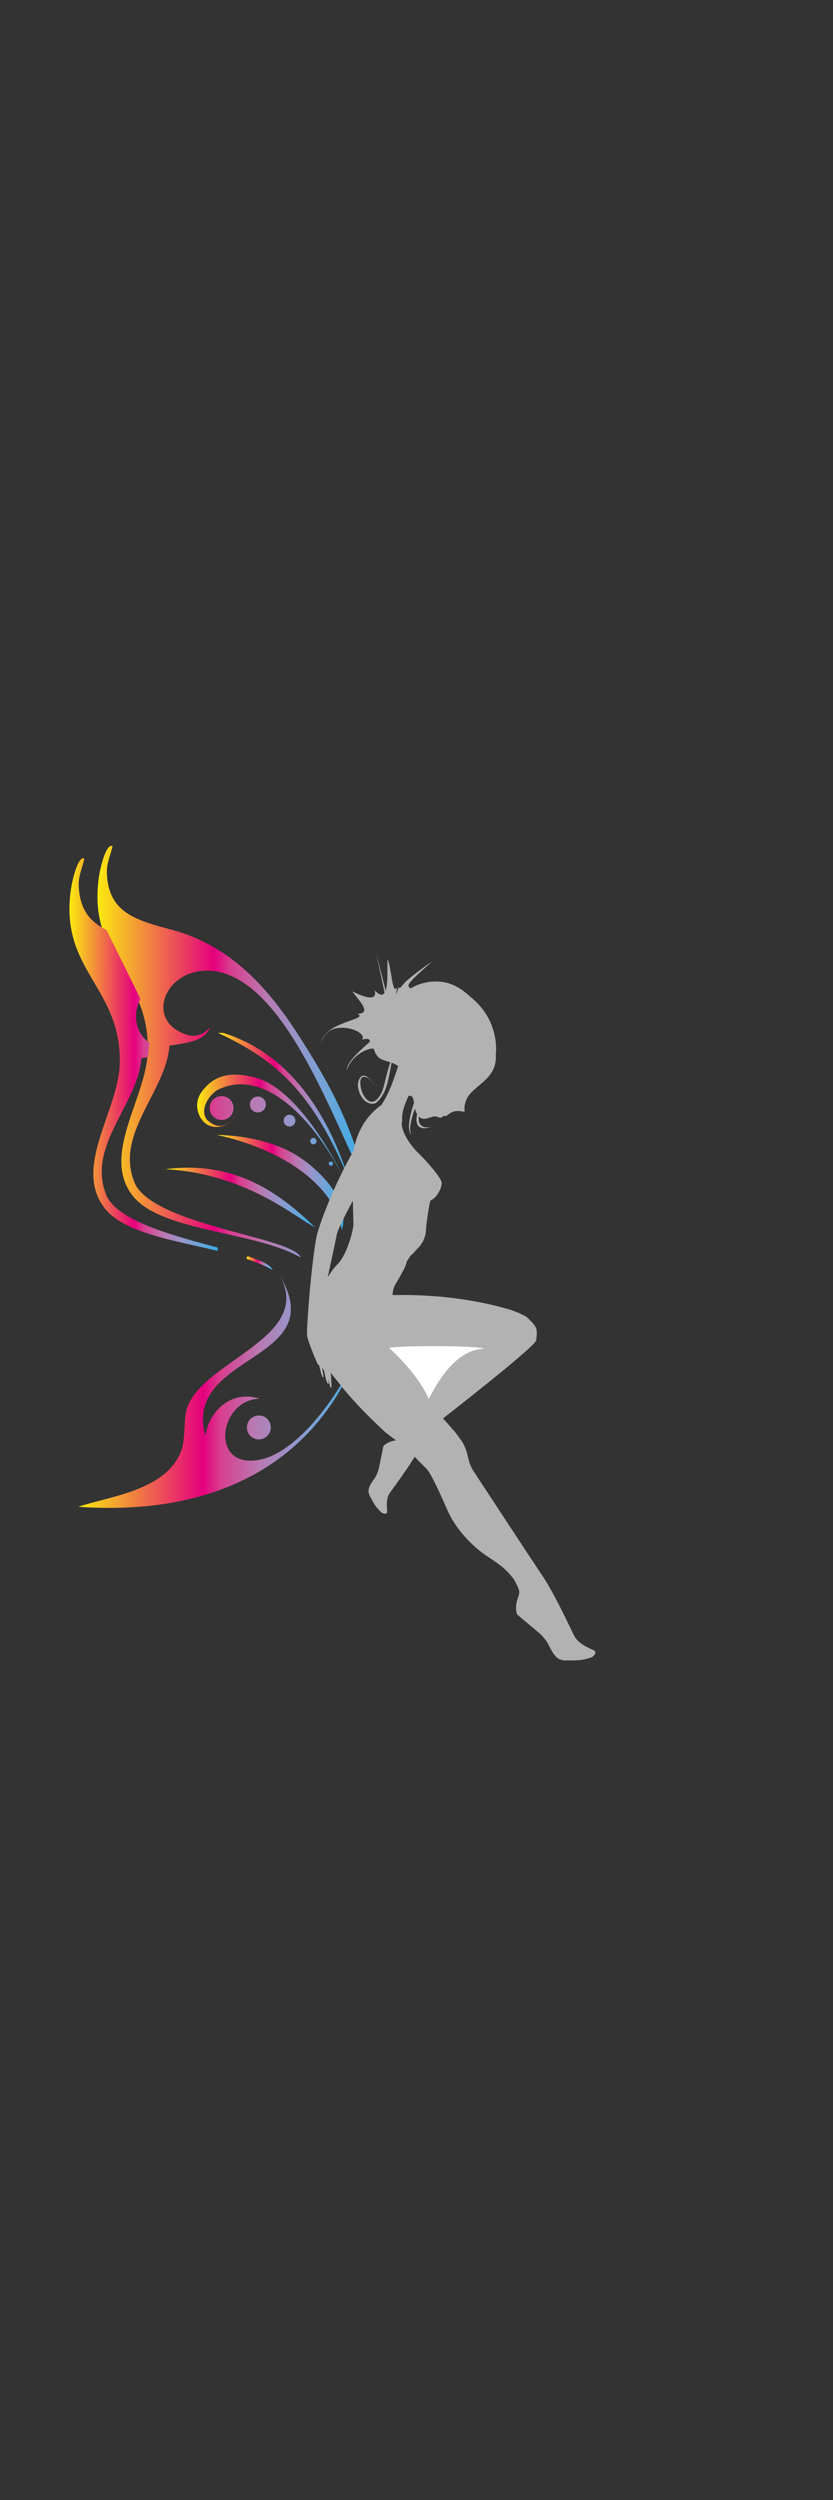 <?xml version="1.0" encoding="utf-8"?>
<!-- Generator: Adobe Illustrator 22.0.0, SVG Export Plug-In . SVG Version: 6.00 Build 0)  -->
<svg version="1.1" id="Calque_1" xmlns="http://www.w3.org/2000/svg" xmlns:xlink="http://www.w3.org/1999/xlink" x="0px" y="0px"
	 viewBox="0 0 1000 3000" style="enable-background:new 0 0 1000 3000;" xml:space="preserve">
<rect x="0" y="0" width="1000" height="3000" fill="#333333" stroke="none"/>
<style type="text/css">
	.st0{fill:url(#SVGID_1_);}
	.st1{fill:url(#SVGID_2_);}
	.st2{fill:url(#SVGID_3_);}
	.st3{fill:url(#SVGID_4_);}
	.st4{fill:url(#SVGID_5_);}
	.st5{fill:url(#SVGID_6_);}
	.st6{fill:url(#SVGID_7_);}
	.st7{clip-path:url(#SVGID_9_);fill:url(#SVGID_10_);}
	.st8{clip-path:url(#SVGID_12_);fill:url(#SVGID_13_);}
	.st9{clip-path:url(#SVGID_15_);fill:url(#SVGID_16_);}
	.st10{clip-path:url(#SVGID_18_);fill:url(#SVGID_19_);}
	.st11{clip-path:url(#SVGID_21_);fill:url(#SVGID_22_);}
	.st12{clip-path:url(#SVGID_24_);fill:url(#SVGID_25_);}
	.st13{fill:url(#SVGID_26_);}
	.st14{fill:#B2B2B2;}
	.st15{fill:#FFFFFF;}
</style>
<g id="ailes">
	
		<linearGradient id="SVGID_1_" gradientUnits="userSpaceOnUse" x1="260.2" y1="1580.85" x2="412.282" y2="1580.85" gradientTransform="matrix(1 0 0 -1 0 3000)">
		<stop  offset="0" style="stop-color:#FBEA0F"/>
		<stop  offset="0.438" style="stop-color:#E5007E"/>
		<stop  offset="0.498" style="stop-color:#D83D8E"/>
		<stop  offset="0.633" style="stop-color:#B979B1"/>
		<stop  offset="0.755" style="stop-color:#9596CA"/>
		<stop  offset="0.861" style="stop-color:#6FA4D8"/>
		<stop  offset="0.946" style="stop-color:#4CAAE0"/>
		<stop  offset="1" style="stop-color:#39ABE2"/>
	</linearGradient>
	<path class="st0" d="M260.2,1361.9c73.1,15.7,140.9,56.9,150.2,114.5c10.2-33.9-23.1-69.3-50.6-87.6
		C333.9,1371.5,296.8,1362.5,260.2,1361.9z"/>
	
		<linearGradient id="SVGID_2_" gradientUnits="userSpaceOnUse" x1="116.985" y1="1737.999" x2="436.9" y2="1737.999" gradientTransform="matrix(1 0 0 -1 0 3000)">
		<stop  offset="0" style="stop-color:#FBEA0F"/>
		<stop  offset="0.438" style="stop-color:#E5007E"/>
		<stop  offset="0.498" style="stop-color:#D83D8E"/>
		<stop  offset="0.633" style="stop-color:#B979B1"/>
		<stop  offset="0.755" style="stop-color:#9596CA"/>
		<stop  offset="0.861" style="stop-color:#6FA4D8"/>
		<stop  offset="0.946" style="stop-color:#4CAAE0"/>
		<stop  offset="1" style="stop-color:#39ABE2"/>
	</linearGradient>
	<path class="st1" d="M361,1509c-7.9-24-170.3-37.6-198.2-87c-27.7-59.9,36.9-111.5,40.6-167.2c20-3.5,42.2-4.6,48.6-22
		c-6.9,8-15.9,11.8-25.9,9.4c-55.1-15.6-27.7-83.5,29.9-77c87.5,9.8,146.6,187.4,180.9,250.3c-13.1-65.4-45.8-123.1-81.8-178.2
		c-34.8-53.3-79.5-102.5-147-121c-43.4-11.9-78-19.8-79.8-68.6c-0.4-11.6,4.3-21.2,6.8-32.2c-6.7-4.4-14.2,21.3-16.6,38.5
		c-12.9,95.9,60.9,115.8,58.9,207c-1.2,56.3-56.7,124.5-18.1,173.9C193.1,1478.2,305.7,1477.3,361,1509z"/>
	
		<linearGradient id="SVGID_3_" gradientUnits="userSpaceOnUse" x1="83.365" y1="1734.538" x2="261.7" y2="1734.538" gradientTransform="matrix(1 0 0 -1 0 3000)">
		<stop  offset="0" style="stop-color:#FBEA0F"/>
		<stop  offset="0.438" style="stop-color:#E5007E"/>
		<stop  offset="0.498" style="stop-color:#D83D8E"/>
		<stop  offset="0.633" style="stop-color:#B979B1"/>
		<stop  offset="0.755" style="stop-color:#9596CA"/>
		<stop  offset="0.861" style="stop-color:#6FA4D8"/>
		<stop  offset="0.946" style="stop-color:#4CAAE0"/>
		<stop  offset="1" style="stop-color:#39ABE2"/>
	</linearGradient>
	<path class="st2" d="M261.7,1497.2c-51.1-13.8-116-30.5-132.7-60.1c-27.7-59.9,36.9-111.5,40.6-167.2c2.6-0.5,5.2-0.9,7.8-1.3
		l2.3-17.1c-18.6-12.4-20.1-36.6-11-52.7l-40.9-82.9c-19.4-9.5-32.2-24.1-33.3-53.3c-0.4-11.6,4.3-21.2,6.8-32.2
		c-6.6-4.3-14.1,21.5-16.4,38.6c-13,95.9,60.9,115.8,58.9,207c-1.2,56.3-56.7,124.4-18.1,173.9c22.9,29.3,82.4,38.5,135.3,51.1
		L261.7,1497.2z"/>
	
		<linearGradient id="SVGID_4_" gradientUnits="userSpaceOnUse" x1="295.9" y1="1484.2" x2="327.246" y2="1484.2" gradientTransform="matrix(1 0 0 -1 0 3000)">
		<stop  offset="0" style="stop-color:#FBEA0F"/>
		<stop  offset="0.438" style="stop-color:#E5007E"/>
		<stop  offset="0.498" style="stop-color:#D83D8E"/>
		<stop  offset="0.633" style="stop-color:#B979B1"/>
		<stop  offset="0.755" style="stop-color:#9596CA"/>
		<stop  offset="0.861" style="stop-color:#6FA4D8"/>
		<stop  offset="0.946" style="stop-color:#4CAAE0"/>
		<stop  offset="1" style="stop-color:#39ABE2"/>
	</linearGradient>
	<path class="st3" d="M296.5,1510.9c11.4,3.8,21.8,8,30.8,13.2c-1.9-5.9-13.4-11.3-29.6-16.6l-1.8,1L296.5,1510.9z"/>
	
		<linearGradient id="SVGID_5_" gradientUnits="userSpaceOnUse" x1="261.6" y1="1674.3" x2="417.6" y2="1674.3" gradientTransform="matrix(1 0 0 -1 0 3000)">
		<stop  offset="0" style="stop-color:#FBEA0F"/>
		<stop  offset="0.438" style="stop-color:#E5007E"/>
		<stop  offset="0.498" style="stop-color:#D83D8E"/>
		<stop  offset="0.633" style="stop-color:#B979B1"/>
		<stop  offset="0.755" style="stop-color:#9596CA"/>
		<stop  offset="0.861" style="stop-color:#6FA4D8"/>
		<stop  offset="0.946" style="stop-color:#4CAAE0"/>
		<stop  offset="1" style="stop-color:#39ABE2"/>
	</linearGradient>
	<path class="st4" d="M417.6,1412c-22.6-71.4-68.4-147.8-149.6-172.5c-2.2,0-4.3-0.1-6.4-0.1C334,1273.1,375.2,1312.6,417.6,1412z"
		/>
	
		<linearGradient id="SVGID_6_" gradientUnits="userSpaceOnUse" x1="198.4" y1="1563.006" x2="378.2" y2="1563.006" gradientTransform="matrix(1 0 0 -1 0 3000)">
		<stop  offset="0" style="stop-color:#FBEA0F"/>
		<stop  offset="0.438" style="stop-color:#E5007E"/>
		<stop  offset="0.498" style="stop-color:#D83D8E"/>
		<stop  offset="0.633" style="stop-color:#B979B1"/>
		<stop  offset="0.755" style="stop-color:#9596CA"/>
		<stop  offset="0.861" style="stop-color:#6FA4D8"/>
		<stop  offset="0.946" style="stop-color:#4CAAE0"/>
		<stop  offset="1" style="stop-color:#39ABE2"/>
	</linearGradient>
	<path class="st5" d="M198.4,1403.1c96.5,4.8,157,58.5,179.8,69.7C336.8,1432.6,282.2,1391.8,198.4,1403.1z"/>
	
		<linearGradient id="SVGID_7_" gradientUnits="userSpaceOnUse" x1="94" y1="1330.061" x2="436.2" y2="1330.061" gradientTransform="matrix(1 0 0 -1 0 3000)">
		<stop  offset="0" style="stop-color:#FBEA0F"/>
		<stop  offset="0.438" style="stop-color:#E5007E"/>
		<stop  offset="0.498" style="stop-color:#D83D8E"/>
		<stop  offset="0.633" style="stop-color:#B979B1"/>
		<stop  offset="0.755" style="stop-color:#9596CA"/>
		<stop  offset="0.861" style="stop-color:#6FA4D8"/>
		<stop  offset="0.946" style="stop-color:#4CAAE0"/>
		<stop  offset="1" style="stop-color:#39ABE2"/>
	</linearGradient>
	<path class="st6" d="M335.7,1530.4c41.8,74.8-93,102.2-111.4,159.9c-4,12.4-1.3,36.8-7,51.5c-18.4,46.8-85.7,53.8-123.3,66.3
		c162.4,11.7,291.8-50.7,342.2-202.1c-17,52.3-83.9,154.5-141.7,146.4c-40.1-5.7-27.2-72.6,17-74c-33.9-10.7-60.2,14.5-65,44.4
		C219.3,1623.1,398.7,1635.2,335.7,1530.4z"/>
	<g>
		<g>
			<defs>
				<path id="SVGID_8_" d="M380,1369.4c0,2.1-1.7,3.8-3.8,3.8c-2.1,0-3.8-1.8-3.8-3.9c0-2.1,1.8-3.8,3.9-3.8
					C378.4,1365.6,380.1,1367.3,380,1369.4z"/>
			</defs>
			<clipPath id="SVGID_9_">
				<use xlink:href="#SVGID_8_"  style="overflow:visible;"/>
			</clipPath>
			
				<linearGradient id="SVGID_10_" gradientUnits="userSpaceOnUse" x1="78" y1="1589" x2="433" y2="1589" gradientTransform="matrix(1 0 0 -1 0 3000)">
				<stop  offset="0" style="stop-color:#FBEA0F"/>
				<stop  offset="0.438" style="stop-color:#E5007E"/>
				<stop  offset="0.498" style="stop-color:#D83D8E"/>
				<stop  offset="0.633" style="stop-color:#B979B1"/>
				<stop  offset="0.755" style="stop-color:#9596CA"/>
				<stop  offset="0.861" style="stop-color:#6FA4D8"/>
				<stop  offset="0.946" style="stop-color:#4CAAE0"/>
				<stop  offset="1" style="stop-color:#39ABE2"/>
			</linearGradient>
			<rect x="78" y="1008" class="st7" width="355" height="806"/>
		</g>
	</g>
	<g>
		<g>
			<defs>
				<path id="SVGID_11_" d="M399.8,1396.4c0,1.4-1.2,2.5-2.6,2.5s-2.5-1.2-2.5-2.6c0-1.4,1.2-2.5,2.6-2.5
					C398.7,1393.8,399.8,1395,399.8,1396.4z"/>
			</defs>
			<clipPath id="SVGID_12_">
				<use xlink:href="#SVGID_11_"  style="overflow:visible;"/>
			</clipPath>
			
				<linearGradient id="SVGID_13_" gradientUnits="userSpaceOnUse" x1="78" y1="1589" x2="433" y2="1589" gradientTransform="matrix(1 0 0 -1 0 3000)">
				<stop  offset="0" style="stop-color:#FBEA0F"/>
				<stop  offset="0.438" style="stop-color:#E5007E"/>
				<stop  offset="0.498" style="stop-color:#D83D8E"/>
				<stop  offset="0.633" style="stop-color:#B979B1"/>
				<stop  offset="0.755" style="stop-color:#9596CA"/>
				<stop  offset="0.861" style="stop-color:#6FA4D8"/>
				<stop  offset="0.946" style="stop-color:#4CAAE0"/>
				<stop  offset="1" style="stop-color:#39ABE2"/>
			</linearGradient>
			<rect x="78" y="1008" class="st8" width="355" height="806"/>
		</g>
	</g>
	<g>
		<g>
			<defs>
				<path id="SVGID_14_" d="M319.1,1325.5c0,5.3-4.4,9.5-9.7,9.5c-5.3-0.1-9.5-4.4-9.4-9.7c0-5.3,4.4-9.5,9.7-9.5
					C314.9,1315.8,319.1,1320.2,319.1,1325.5z"/>
			</defs>
			<clipPath id="SVGID_15_">
				<use xlink:href="#SVGID_14_"  style="overflow:visible;"/>
			</clipPath>
			
				<linearGradient id="SVGID_16_" gradientUnits="userSpaceOnUse" x1="78" y1="1589" x2="433" y2="1589" gradientTransform="matrix(1 0 0 -1 0 3000)">
				<stop  offset="0" style="stop-color:#FBEA0F"/>
				<stop  offset="0.438" style="stop-color:#E5007E"/>
				<stop  offset="0.498" style="stop-color:#D83D8E"/>
				<stop  offset="0.633" style="stop-color:#B979B1"/>
				<stop  offset="0.755" style="stop-color:#9596CA"/>
				<stop  offset="0.861" style="stop-color:#6FA4D8"/>
				<stop  offset="0.946" style="stop-color:#4CAAE0"/>
				<stop  offset="1" style="stop-color:#39ABE2"/>
			</linearGradient>
			<rect x="78" y="1008" class="st9" width="355" height="806"/>
		</g>
	</g>
	<g>
		<g>
			<defs>
				<path id="SVGID_17_" d="M354.6,1344.8c0,3.9-3.2,7-7.1,7s-7-3.2-7-7.1c0.1-3.9,3.2-7,7.1-7S354.6,1340.8,354.6,1344.8z"/>
			</defs>
			<clipPath id="SVGID_18_">
				<use xlink:href="#SVGID_17_"  style="overflow:visible;"/>
			</clipPath>
			
				<linearGradient id="SVGID_19_" gradientUnits="userSpaceOnUse" x1="78" y1="1589" x2="433" y2="1589" gradientTransform="matrix(1 0 0 -1 0 3000)">
				<stop  offset="0" style="stop-color:#FBEA0F"/>
				<stop  offset="0.438" style="stop-color:#E5007E"/>
				<stop  offset="0.498" style="stop-color:#D83D8E"/>
				<stop  offset="0.633" style="stop-color:#B979B1"/>
				<stop  offset="0.755" style="stop-color:#9596CA"/>
				<stop  offset="0.861" style="stop-color:#6FA4D8"/>
				<stop  offset="0.946" style="stop-color:#4CAAE0"/>
				<stop  offset="1" style="stop-color:#39ABE2"/>
			</linearGradient>
			<rect x="78" y="1008" class="st10" width="355" height="806"/>
		</g>
	</g>
	<g>
		<g>
			<defs>
				<path id="SVGID_20_" d="M280.4,1329.8c-0.1,7.9-6.6,14.3-14.5,14.2s-14.3-6.6-14.2-14.5s6.6-14.3,14.5-14.2
					C274.1,1315.4,280.4,1321.9,280.4,1329.8z"/>
			</defs>
			<clipPath id="SVGID_21_">
				<use xlink:href="#SVGID_20_"  style="overflow:visible;"/>
			</clipPath>
			
				<linearGradient id="SVGID_22_" gradientUnits="userSpaceOnUse" x1="78" y1="1589" x2="433" y2="1589" gradientTransform="matrix(1 0 0 -1 0 3000)">
				<stop  offset="0" style="stop-color:#FBEA0F"/>
				<stop  offset="0.438" style="stop-color:#E5007E"/>
				<stop  offset="0.498" style="stop-color:#D83D8E"/>
				<stop  offset="0.633" style="stop-color:#B979B1"/>
				<stop  offset="0.755" style="stop-color:#9596CA"/>
				<stop  offset="0.861" style="stop-color:#6FA4D8"/>
				<stop  offset="0.946" style="stop-color:#4CAAE0"/>
				<stop  offset="1" style="stop-color:#39ABE2"/>
			</linearGradient>
			<rect x="78" y="1008" class="st11" width="355" height="806"/>
		</g>
	</g>
	<g>
		<g>
			<defs>
				<path id="SVGID_23_" d="M325.1,1713.1c-0.1,7.9-6.6,14.3-14.5,14.2c-7.9-0.1-14.3-6.6-14.2-14.5c0.1-7.9,6.6-14.3,14.5-14.2
					C318.9,1698.6,325.2,1705.1,325.1,1713.1z"/>
			</defs>
			<clipPath id="SVGID_24_">
				<use xlink:href="#SVGID_23_"  style="overflow:visible;"/>
			</clipPath>
			
				<linearGradient id="SVGID_25_" gradientUnits="userSpaceOnUse" x1="78" y1="1589" x2="433" y2="1589" gradientTransform="matrix(1 0 0 -1 0 3000)">
				<stop  offset="0" style="stop-color:#FBEA0F"/>
				<stop  offset="0.438" style="stop-color:#E5007E"/>
				<stop  offset="0.498" style="stop-color:#D83D8E"/>
				<stop  offset="0.633" style="stop-color:#B979B1"/>
				<stop  offset="0.755" style="stop-color:#9596CA"/>
				<stop  offset="0.861" style="stop-color:#6FA4D8"/>
				<stop  offset="0.946" style="stop-color:#4CAAE0"/>
				<stop  offset="1" style="stop-color:#39ABE2"/>
			</linearGradient>
			<rect x="78" y="1008" class="st12" width="355" height="806"/>
		</g>
	</g>
	
		<linearGradient id="SVGID_26_" gradientUnits="userSpaceOnUse" x1="236.685" y1="1651.639" x2="409.1" y2="1651.639" gradientTransform="matrix(1 0 0 -1 0 3000)">
		<stop  offset="0" style="stop-color:#FBEA0F"/>
		<stop  offset="0.438" style="stop-color:#E5007E"/>
		<stop  offset="0.498" style="stop-color:#D83D8E"/>
		<stop  offset="0.633" style="stop-color:#B979B1"/>
		<stop  offset="0.755" style="stop-color:#9596CA"/>
		<stop  offset="0.861" style="stop-color:#6FA4D8"/>
		<stop  offset="0.946" style="stop-color:#4CAAE0"/>
		<stop  offset="1" style="stop-color:#39ABE2"/>
	</linearGradient>
	<path class="st13" d="M409.1,1407.2c-3.4-8.2-51.1-101.4-103-114.2c-18.4-4.6-45.7-9.1-64.5,17.9c-10.9,15.6-2.3,37.1,12.4,40.8
		c3.1,0.8,20.3,4.4,32-17.6c0,0-15.2,30.7-37.5,9.6c-9.9-12.3,3.7-33,16.4-37.5C320.4,1282.4,377.9,1347.3,409.1,1407.2z"/>
</g>
<g>
	<path class="st14" d="M482.7,1344.3c-3.1,12.1,10.9,31.3,19.9,39.8s26.4,28.5,27.5,34.5s-5.7,19.1-13.4,22.1
		c-1.7,4.9-5.3,31.2-5.4,35.5c0,4.3-1.2,8.6-3.4,12.9c0,0.6-0.4,1.4-1.3,2.3c-0.8,0.9-1.2,1.7-1.2,2.3c-0.5,0.6-2.6,2.9-6.2,6.8
		c-3.6,4-5.9,6.2-7,6.8c0,0.6-0.6,1.7-1.7,3.2s-1.9,2.9-2.5,4.1c0,1.2-0.7,3.4-2.1,6.4c-1.4,3.1-2.4,4.9-2.9,5.5
		c-2.2,4.3-4.7,8.7-7.5,13.3s-4.2,9.3-4.2,14.2c1.1,0.6,68-3.9,141,17.6c9.7,3.2,18.7,7.7,19.9,8.8c3.9,3.4,10,9.6,11.3,13.3
		c1.3,3.7,1.1,6.7,0.2,14.6c-0.9,7.7-111.9,93.8-111.9,93.8c1.1,1.2,11.2,12.2,11.1,12.8c1.1,0.6,2.9,2.8,5.6,6.5
		c2.7,3.7,4.3,5.9,4.8,6.5c3.7,5,6.5,11.6,8.3,19.9s4.6,14.9,8.4,19.9c0,0,66.6,101.6,81.4,123.6c14.7,21.9,33.4,62.9,38,71.8
		s16.2,14.1,22.7,16.9c6.5,2.8-0.9,8.2-0.9,8.2c0,0.6-10.7,3.7-15.6,4c-4.9,0.3-9.8,0.4-14.7,0.3c0,0-5,0.8-10.1-1.9
		c-4.2-2.3-8.3-8.5-11-14.4s-6.7-11.3-12.1-16.2l-26.7-22.4c-1.1-1.9-1.6-4.6-1.5-8.3c0-3.7,0.6-7.2,1.8-10.6
		c1.1-3.3,2.8-6.9,1.7-10.6c-1-3.6-5.7-12.6-6.3-13.2c-8-10.5-14.7-16.2-30.7-26.6c-16-10.4-35.4-28.9-46.9-51.8
		c-2.4-4.8-19.9-46.6-27-53.9c-7.1-7.2-12-11.5-17-17.7c-4.6-5.7-26.5-21.2-32.4-26.1c-18.3-16.8-34.9-33.7-51-52.9
		c-14.9-20.4-48.9-49.4-29.4-111.1c7.8-17.6,13.4-27.1,21.3-36.2c10-8.2,18.6-33,20.7-48.4c0,0-1.5-57.9-1.3-69.5
		c0-4.9,0.2-9.5,0.6-13.8c0.3-4.3,1-8.6,2.2-12.9c1.1-2.4,6.1-32,35.8-50.5"/>
</g>
<g>
	<path class="st14" d="M449.1,1334.4l6.3-4.7c10.8-16,15-27.2,22.6-50.4c-9.4-6.9-21.3-5.2-25.9-13.3c-15-26-2.3-62.4,19.1-54.8
		c0,0,9.2-25.7,39.6-32.1s47.5,11.6,56.3,19.1c33.8,28.7,28.1,67.2,28.1,67.2c2.1,31.3-29,36.7-35.8,55.4c-1.5,4.1-2.3,8.7-1.6,12.2
		s-9.8-4.2-19.7,4.6c-1.1,0.5-3.3,2.9-6,1.2c-0.1,0.8-1.7,2.7-3.8,2.4c-2.1-0.3-4.3-1.8-6.8-1.5c-5,0.6-9.5,3.9-15.3,2.5
		c-14-7.5-4.7-29.2-15.8-27.1c-4.5,10.3-8.5,19.6-7.6,31"/>
	<path class="st14" d="M482.6,1278.4c-3.7-2.7-7.8-4.3-11.8-5.6c-4-1.3-7.8-2.3-11.2-3.5c-3.3-1.6-6.1-3.6-8.9-4.8
		c-0.5-2.5-1.1-4.6-2.2-6c-1.2-1.5-23.7,2.8-32.7,26.2c1.4-14.4,28.5-33.3,28.3-35.1c-0.4-3.1-3.1-3.8-9.7-1.9
		c9.5-10.3-41.6-28.3-48.2,3.6c1.8-24.9,58.3-28,42.8-34.6c17.2-0.8,3.9-13.7-6.1-27c13.7,6.6,30.5,12.9,26.9-1.2
		c19.5,20.1,14.2-24.8,15.5-37.6c4.9,11.5,5.6,45,11.7,33.7c-2.6,12.6-1.8,10.4,1.9-0.5c-0.1,4.2,2.8-0.2,6.9-4.9
		c4.2-4.6,26-21.3,33-25.2c0,0-27.4,22.8-28.3,28c-0.9,5.2,8.3,4.7,8.4,11.4c-3.1,10-4.7,19.3,10,26.9
		c-18.1,11.2-19.7,20.5-14.8,37.1c-7.9,0.1-9.2,7.4-10.1,12.6C483.1,1275.2,482.6,1278.4,482.6,1278.4z"/>
	<path class="st14" d="M523.5,1262.5c0,0-45.2,86.3-29.1,99.7c-12-14.6,34.4-96.8,34.4-96.8L523.5,1262.5z"/>
	<path class="st14" d="M531.2,1262.7c0,0-23.3,44.6-30.5,74.6c-2.8,11.8,1.6,21.1,18.4,14.3c-12.1,4.3-19.1-3-15.5-14.7
		c9.1-29.3,32.8-71.2,32.8-71.2L531.2,1262.7z"/>
	<path class="st14" d="M449.5,1301.9c0,0-3.2-5.9-8.9-8.9c-12.5-5.4-7.6,16-4,21.6c8.8,13.9,17.5,6.4,22.5-6
		c5.3-13.1,10.2-64.5,34.4-50.1c0,0-16.5-12.3-23.6,18c-4.1,21.6-6.2,36.1-17.7,46.3c-3.7,3.9-17.9,2.5-22.1-16.6
		c-1.8-7.1,2.2-19.9,10.9-13.9C448.4,1298.4,449.5,1301.9,449.5,1301.9z"/>
	<polygon class="st14" points="469,1212.5 451.7,1144.3 467.8,1219.9 	"/>
</g>
<g>
	<path class="st15" d="M467,1617.4c20.7-3.2,111.2-2.5,113.7,1.1c-39.9,1.6-62.2,55.3-66.2,60C509.4,1664.9,491.7,1639.7,467,1617.4
		z"/>
</g>
<g>
	<path class="st14" d="M510.1,1725c-3.2,6.3-5.7,11.4-7.3,14.4c-9.5,18.1-30.5,45.8-34.9,52.2c-4.4,6.4-3.7,16.2-3.1,21.6
		c0.5,5.5-6,2.4-6,2.4c-0.4,0.2-6.4-5.9-8.4-9.1s-3.9-6.5-5.6-9.9c0,0-2.4-3.1-2.4-7.6c0-3.8,2.8-8.8,5.8-12.8s5.2-8.7,6.6-14.2
		l5.4-26.4c0.9-1.4,2.6-2.8,5.1-4.1c2.5-1.3,5.1-2.2,7.8-2.7c2.7-0.5,5.7-0.6,7.8-2.7c2.1-2,6.5-8.6,6.7-9.1"/>
</g>
<path class="st14" d="M440.5,1355.9c-12.3,15.6-42.2,68.8-59,122.2c-6.2,19.6-14.1,117.2-12.8,125c1.6,9.2,12.7,34,12.7,34
	s0.6,0.5,1.6,1.2c1.6,5.3,3.6,16.7,5.4,14.3c-0.3-3.2-0.9-7.1-1.6-11.2c1.3,1.1,1.8,2.8,2.4,4.3c1.1,5.1,3.3,17,5.5,14.6
	c0-1.8-0.1-3.8-0.2-6c0.9,5.6,1.8,12.4,3.5,10.6c0-4.2-0.3-9.7-0.7-15.1c-0.8-10.4-3.9-22.2-3.9-22.2l-15.7-22.6
	c0,0,24.5-111.9,26.6-123.6c2.1-11.7,47.8-94.6,61.6-108.9C479.8,1358.1,458,1333.6,440.5,1355.9z"/>
</svg>
